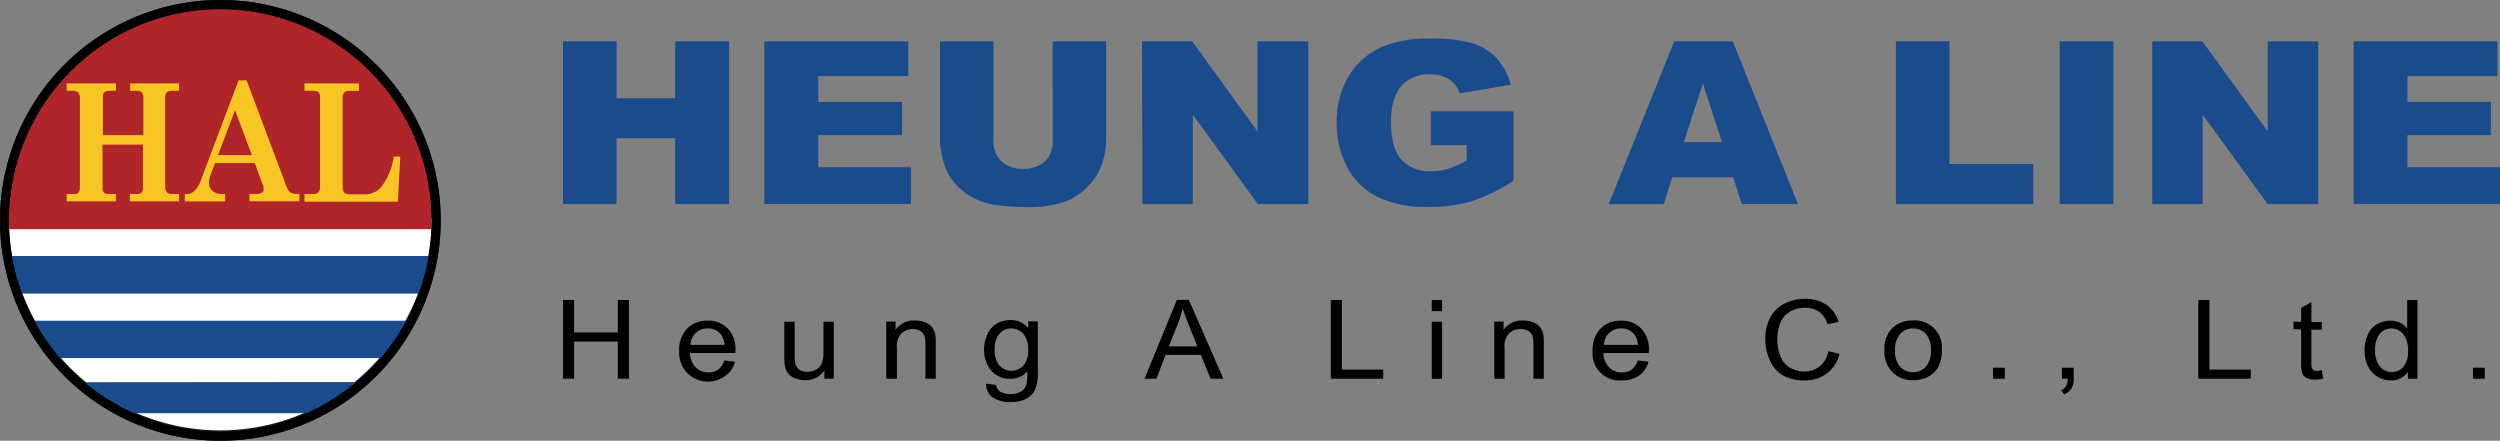 <?xml version="1.0" encoding="UTF-8"?> <svg xmlns="http://www.w3.org/2000/svg" viewBox="0 0 363.05 64"><rect x="0" y="0" width="363.05" height="64" fill="#808080" stroke="none"/><defs><style>.cls-1{fill:#1b1a19;}.cls-1,.cls-2,.cls-3,.cls-4,.cls-5,.cls-6{fill-rule:evenodd;}.cls-2{fill:#fffffe;}.cls-3,.cls-7{fill:#194b8d;}.cls-4{fill:#b0252a;}.cls-6{fill:#f8c624;}</style></defs><g id="Слой_2" data-name="Слой 2"><g id="Слой_1-2" data-name="Слой 1"><path class="cls-1" d="M64,32A32,32,0,1,1,32,0,32,32,0,0,1,64,32Z"></path><path class="cls-2" d="M62.67,31.7a30.69,30.69,0,1,1-61.38.22l61.38-.22Z"></path><path class="cls-3" d="M12.24,55.51A30.22,30.22,0,0,0,19.43,60H44.52a30.77,30.77,0,0,0,7.2-4.52Z"></path><path class="cls-4" d="M62.64,33.28a30.69,30.69,0,1,0-61.33,0Z"></path><path class="cls-3" d="M1.73,37.18a30.76,30.76,0,0,0,1.46,5.46H60.77a28.38,28.38,0,0,0,1.49-5.46ZM5,46.58A29.92,29.92,0,0,0,8.65,52H55.32A29.85,29.85,0,0,0,59,46.58Z"></path><path class="cls-5" d="M32,0A32,32,0,1,0,64,32,32,32,0,0,0,32,0Zm0,1.3A30.7,30.7,0,1,1,1.3,32,30.72,30.72,0,0,1,32,1.3Z"></path><path class="cls-6" d="M9.69,12.11h7.14v1.08h-1a.9.9,0,0,0-.67.22.82.82,0,0,0-.22.59v5.62h5.88V14.29a1.23,1.23,0,0,0-.23-.86,1.08,1.08,0,0,0-.79-.24h-.89V12.11H26v1.08h-1a1.08,1.08,0,0,0-.78.23,1,1,0,0,0-.23.72V27.08a1.21,1.21,0,0,0,.24.83.84.84,0,0,0,.66.26H26v1.07H18.86V28.17h1.08a.82.82,0,0,0,.64-.22,1.13,1.13,0,0,0,.19-.74V21H14.89V27.2a1.15,1.15,0,0,0,.19.74.63.63,0,0,0,.51.23h1.24v1.07H9.69V28.17h1.15a.69.69,0,0,0,.57-.23,1.11,1.11,0,0,0,.19-.74V14.29a1.2,1.2,0,0,0-.24-.85,1,1,0,0,0-.77-.25h-.9V12.11ZM34.13,16l-2.47,6.53h4.92Zm1.68-4.34,5.78,15.38a2.11,2.11,0,0,0,.55.88,1.22,1.22,0,0,0,.77.23h.56v1.08H36.23V28.17h.68A2.19,2.19,0,0,0,38,28a.59.59,0,0,0,.3-.52,1.77,1.77,0,0,0-.12-.59L37,23.68H31.23l-.55,1.45a4.19,4.19,0,0,0-.34,1.35,1.57,1.57,0,0,0,.5,1.22,1.93,1.93,0,0,0,1.37.47h.49v1.08H26.84V28.17h.33a1.41,1.41,0,0,0,1-.4,3.68,3.68,0,0,0,.94-1.42l5.53-14.67Zm8.4,1.51V12.11h7.92v1.08H50.8a1.12,1.12,0,0,0-.81.24,1.15,1.15,0,0,0-.23.79V27A1.51,1.51,0,0,0,50,28a1.57,1.57,0,0,0,1,.22h2.23a3,3,0,0,0,2.31-1.31,9.59,9.59,0,0,0,1.65-4.18h.94l-.35,6.56H44.21V28.17h1.36a.87.87,0,0,0,.68-.26,1.05,1.05,0,0,0,.23-.72V14.09a.9.9,0,0,0-.24-.69,1.19,1.19,0,0,0-.81-.21Z"></path><path class="cls-7" d="M81.76,6h7.78v8.27h8.51V6h7.82V29.64H98.05V20.08H89.54v9.56H81.76Z"></path><path class="cls-7" d="M111,6H131.9v5.05H118.83v3.75H131v4.82H118.83v4.66h13.45v5.35H111Z"></path><path class="cls-7" d="M152.87,6h7.77V20.09a11.06,11.06,0,0,1-.7,3.95,8.37,8.37,0,0,1-2.18,3.25,8.66,8.66,0,0,1-3.12,2,16.55,16.55,0,0,1-5.45.79,36.8,36.8,0,0,1-4-.24,11,11,0,0,1-3.64-1,9.14,9.14,0,0,1-2.67-2,7.32,7.32,0,0,1-1.66-2.72,13.3,13.3,0,0,1-.72-4V6h7.77V20.42a4,4,0,0,0,1.14,3,4.39,4.39,0,0,0,3.17,1.09,4.46,4.46,0,0,0,3.16-1.07,4,4,0,0,0,1.14-3Z"></path><path class="cls-7" d="M165.85,6h7.27l9.49,13.07V6H190V29.64h-7.34l-9.44-13v13h-7.32Z"></path><path class="cls-7" d="M207.79,21.08V16.17h12V26.24a25.36,25.36,0,0,1-6.11,3,22.09,22.09,0,0,1-6.3.8,16.27,16.27,0,0,1-7.32-1.43,10.19,10.19,0,0,1-4.38-4.27,13.28,13.28,0,0,1-1.56-6.51,13,13,0,0,1,1.7-6.73,10.74,10.74,0,0,1,5-4.34,17,17,0,0,1,6.89-1.15,20.64,20.64,0,0,1,6.25.71,8.17,8.17,0,0,1,3.44,2.2,9.54,9.54,0,0,1,2,3.78L212,13.56a3.8,3.8,0,0,0-1.57-2.05,5.19,5.19,0,0,0-2.83-.71,5.25,5.25,0,0,0-4.08,1.67c-1,1.11-1.52,2.87-1.52,5.28s.51,4.38,1.54,5.47a5.55,5.55,0,0,0,4.28,1.65,8.59,8.59,0,0,0,2.5-.36A13.49,13.49,0,0,0,213,23.3V21.08Z"></path><path class="cls-7" d="M251.68,25.74h-8.84l-1.22,3.9h-8L243.14,6h8.49l9.47,23.63h-8.16Zm-1.61-5.11-2.78-8.49-2.76,8.49Z"></path><path class="cls-7" d="M275.32,6h7.78V23.82h12.16v5.82H275.32Z"></path><path class="cls-7" d="M299.11,6h7.8V29.64h-7.8Z"></path><path class="cls-7" d="M312.55,6h7.27l9.49,13.07V6h7.34V29.64h-7.34l-9.44-13v13h-7.32Z"></path><path class="cls-7" d="M341.81,6h20.87v5.05H349.61v3.75h12.12v4.82H349.61v4.66h13.44v5.35H341.81Z"></path><path d="M81.76,55V43.57h1.61v4.7h6.35v-4.7h1.62V55H89.72v-5.4H83.37V55Z"></path><path d="M105.19,52.35l1.55.18a3.47,3.47,0,0,1-1.36,2,4.18,4.18,0,0,1-6.75-3.56,4.44,4.44,0,0,1,1.15-3.25,4,4,0,0,1,3-1.15,3.9,3.9,0,0,1,2.9,1.13,4.32,4.32,0,0,1,1.12,3.19c0,.08,0,.2,0,.37h-6.6a3.11,3.11,0,0,0,.83,2.1,2.54,2.54,0,0,0,1.85.72,2.41,2.41,0,0,0,1.41-.4A2.72,2.72,0,0,0,105.19,52.35Zm-4.92-2.27h4.94a2.76,2.76,0,0,0-.57-1.58,2.37,2.37,0,0,0-1.86-.81,2.44,2.44,0,0,0-1.73.65A2.49,2.49,0,0,0,100.27,50.08Z"></path><path d="M119.72,55V53.8a3.31,3.31,0,0,1-2.81,1.41,3.91,3.91,0,0,1-1.46-.28A2.22,2.22,0,0,1,114,53.18a6,6,0,0,1-.1-1.32V46.72h1.5v4.61a7.59,7.59,0,0,0,.1,1.48,1.42,1.42,0,0,0,.6.87,1.93,1.93,0,0,0,1.13.32,2.59,2.59,0,0,0,1.27-.33,1.81,1.81,0,0,0,.83-.88,4,4,0,0,0,.25-1.62V46.72h1.5V55Z"></path><path d="M128.7,55v-8.3h1.35V47.9a3.25,3.25,0,0,1,2.82-1.36,3.92,3.92,0,0,1,1.47.27,2.27,2.27,0,0,1,1,.7,2.54,2.54,0,0,1,.47,1,7.28,7.28,0,0,1,.08,1.37V55h-1.5V50a3.48,3.48,0,0,0-.17-1.28,1.36,1.36,0,0,0-.62-.68,2.1,2.1,0,0,0-1-.26,2.52,2.52,0,0,0-1.65.58,2.67,2.67,0,0,0-.7,2.16V55Z"></path><path d="M143.21,55.71l1.46.2a1.27,1.27,0,0,0,.51.92,2.61,2.61,0,0,0,1.52.39,2.82,2.82,0,0,0,1.61-.39,1.89,1.89,0,0,0,.77-1.09,8.69,8.69,0,0,0,.11-1.81A3.17,3.17,0,0,1,146.74,55a3.44,3.44,0,0,1-2.83-1.23,4.61,4.61,0,0,1-1-3,5.16,5.16,0,0,1,.46-2.2,3.55,3.55,0,0,1,1.33-1.55,3.8,3.8,0,0,1,2.05-.54,3.25,3.25,0,0,1,2.58,1.18v-1h1.38V53.9a6.4,6.4,0,0,1-.42,2.74A3,3,0,0,1,149,57.92a4.93,4.93,0,0,1-2.25.47,4.43,4.43,0,0,1-2.56-.67A2.21,2.21,0,0,1,143.21,55.71Zm1.24-5a3.41,3.41,0,0,0,.7,2.39,2.37,2.37,0,0,0,3.46,0,3.32,3.32,0,0,0,.7-2.34,3.27,3.27,0,0,0-.72-2.3,2.31,2.31,0,0,0-1.74-.77,2.23,2.23,0,0,0-1.7.76A3.27,3.27,0,0,0,144.45,50.72Z"></path><path d="M166.21,55l4.7-11.45h1.74l5,11.45h-1.84l-1.43-3.47h-5.11L167.93,55Zm3.53-4.7h4.14l-1.27-3.17c-.39-1-.68-1.76-.87-2.38a15.2,15.2,0,0,1-.66,2.19Z"></path><path d="M193.26,55V43.57h1.61v10.1h6V55Z"></path><path d="M207.92,45.18V43.57h1.5v1.61Zm0,9.84v-8.3h1.5V55Z"></path><path d="M217,55v-8.3h1.35V47.9a3.25,3.25,0,0,1,2.82-1.36,3.92,3.92,0,0,1,1.47.27,2.27,2.27,0,0,1,1,.7,2.54,2.54,0,0,1,.47,1,7.28,7.28,0,0,1,.08,1.37V55h-1.5V50a3.71,3.71,0,0,0-.17-1.28,1.41,1.41,0,0,0-.62-.68,2.1,2.1,0,0,0-1.05-.26,2.52,2.52,0,0,0-1.65.58,2.67,2.67,0,0,0-.7,2.16V55Z"></path><path d="M237.84,52.35l1.55.18a3.46,3.46,0,0,1-1.35,2,4.31,4.31,0,0,1-2.54.71,3.91,3.91,0,0,1-4.22-4.27,4.44,4.44,0,0,1,1.15-3.25,4,4,0,0,1,3-1.15,3.9,3.9,0,0,1,2.9,1.13,4.32,4.32,0,0,1,1.12,3.19v.37h-6.61a3.15,3.15,0,0,0,.83,2.1,2.54,2.54,0,0,0,1.85.72,2.41,2.41,0,0,0,1.41-.4A2.66,2.66,0,0,0,237.84,52.35Zm-4.92-2.27h4.94a2.76,2.76,0,0,0-.57-1.58,2.35,2.35,0,0,0-1.86-.81,2.44,2.44,0,0,0-2.51,2.39Z"></path><path d="M265.51,51l1.62.39a5.12,5.12,0,0,1-1.83,2.85,5.3,5.3,0,0,1-3.23,1,6.1,6.1,0,0,1-3.21-.76A4.76,4.76,0,0,1,257,52.28a7.38,7.38,0,0,1-.64-3.07,6.34,6.34,0,0,1,.73-3.12,4.77,4.77,0,0,1,2.07-2,6.42,6.42,0,0,1,3-.69,5.2,5.2,0,0,1,3.09.88,4.54,4.54,0,0,1,1.74,2.46l-1.59.35a3.57,3.57,0,0,0-1.23-1.82,3.46,3.46,0,0,0-2-.57,4.14,4.14,0,0,0-2.35.63,3.34,3.34,0,0,0-1.33,1.7,6.38,6.38,0,0,0-.39,2.2,6.67,6.67,0,0,0,.46,2.55,3.19,3.19,0,0,0,1.41,1.63,4.16,4.16,0,0,0,2.08.54A3.45,3.45,0,0,0,265.51,51Z"></path><path d="M273.66,50.87A4.14,4.14,0,0,1,275,47.46a4.25,4.25,0,0,1,2.78-.92A3.92,3.92,0,0,1,282,50.75a5.2,5.2,0,0,1-.52,2.52A3.49,3.49,0,0,1,280,54.7a4.57,4.57,0,0,1-2.14.51,4.08,4.08,0,0,1-3-1.12A4.27,4.27,0,0,1,273.66,50.87Zm1.54,0a3.37,3.37,0,0,0,.75,2.39,2.42,2.42,0,0,0,1.86.79,2.39,2.39,0,0,0,1.86-.8,3.42,3.42,0,0,0,.74-2.42,3.29,3.29,0,0,0-.74-2.34,2.45,2.45,0,0,0-1.86-.79,2.42,2.42,0,0,0-1.86.79A3.35,3.35,0,0,0,275.2,50.87Z"></path><path d="M289.43,55v-1.6h1.71V55Z"></path><path d="M299.43,55v-1.6h1.71V55a2.75,2.75,0,0,1-.33,1.43,2.22,2.22,0,0,1-1.06.84l-.42-.61a1.39,1.39,0,0,0,.7-.57,2.37,2.37,0,0,0,.25-1.09Z"></path><path d="M319.23,55V43.57h1.62v10.1h6V55Z"></path><path d="M337.17,53.76l.21,1.24a5.44,5.44,0,0,1-1.13.13,2.76,2.76,0,0,1-1.27-.24,1.39,1.39,0,0,1-.63-.64,4.82,4.82,0,0,1-.18-1.66V47.82h-1.1v-1.1h1.1v-2l1.49-.84v2.89h1.51v1.1h-1.51v4.85a2.08,2.08,0,0,0,.08.77.59.59,0,0,0,.26.28,1.15,1.15,0,0,0,.51.1A4.83,4.83,0,0,0,337.17,53.76Z"></path><path d="M349.67,55V54a2.8,2.8,0,0,1-2.48,1.24,3.68,3.68,0,0,1-3.32-2.08,5,5,0,0,1-.49-2.25,5.45,5.45,0,0,1,.45-2.25,3.2,3.2,0,0,1,1.32-1.55,3.73,3.73,0,0,1,2-.54,3.12,3.12,0,0,1,1.42.31,2.89,2.89,0,0,1,1,.83V43.57h1.49V55Zm-4.75-4.14a3.42,3.42,0,0,0,.72,2.38,2.2,2.2,0,0,0,1.69.79A2.16,2.16,0,0,0,349,53.3a3.33,3.33,0,0,0,.69-2.3,3.7,3.7,0,0,0-.7-2.5,2.2,2.2,0,0,0-1.72-.8,2.12,2.12,0,0,0-1.67.77A3.58,3.58,0,0,0,344.92,50.88Z"></path><path d="M359.13,55v-1.6h1.71V55Z"></path></g></g></svg> 